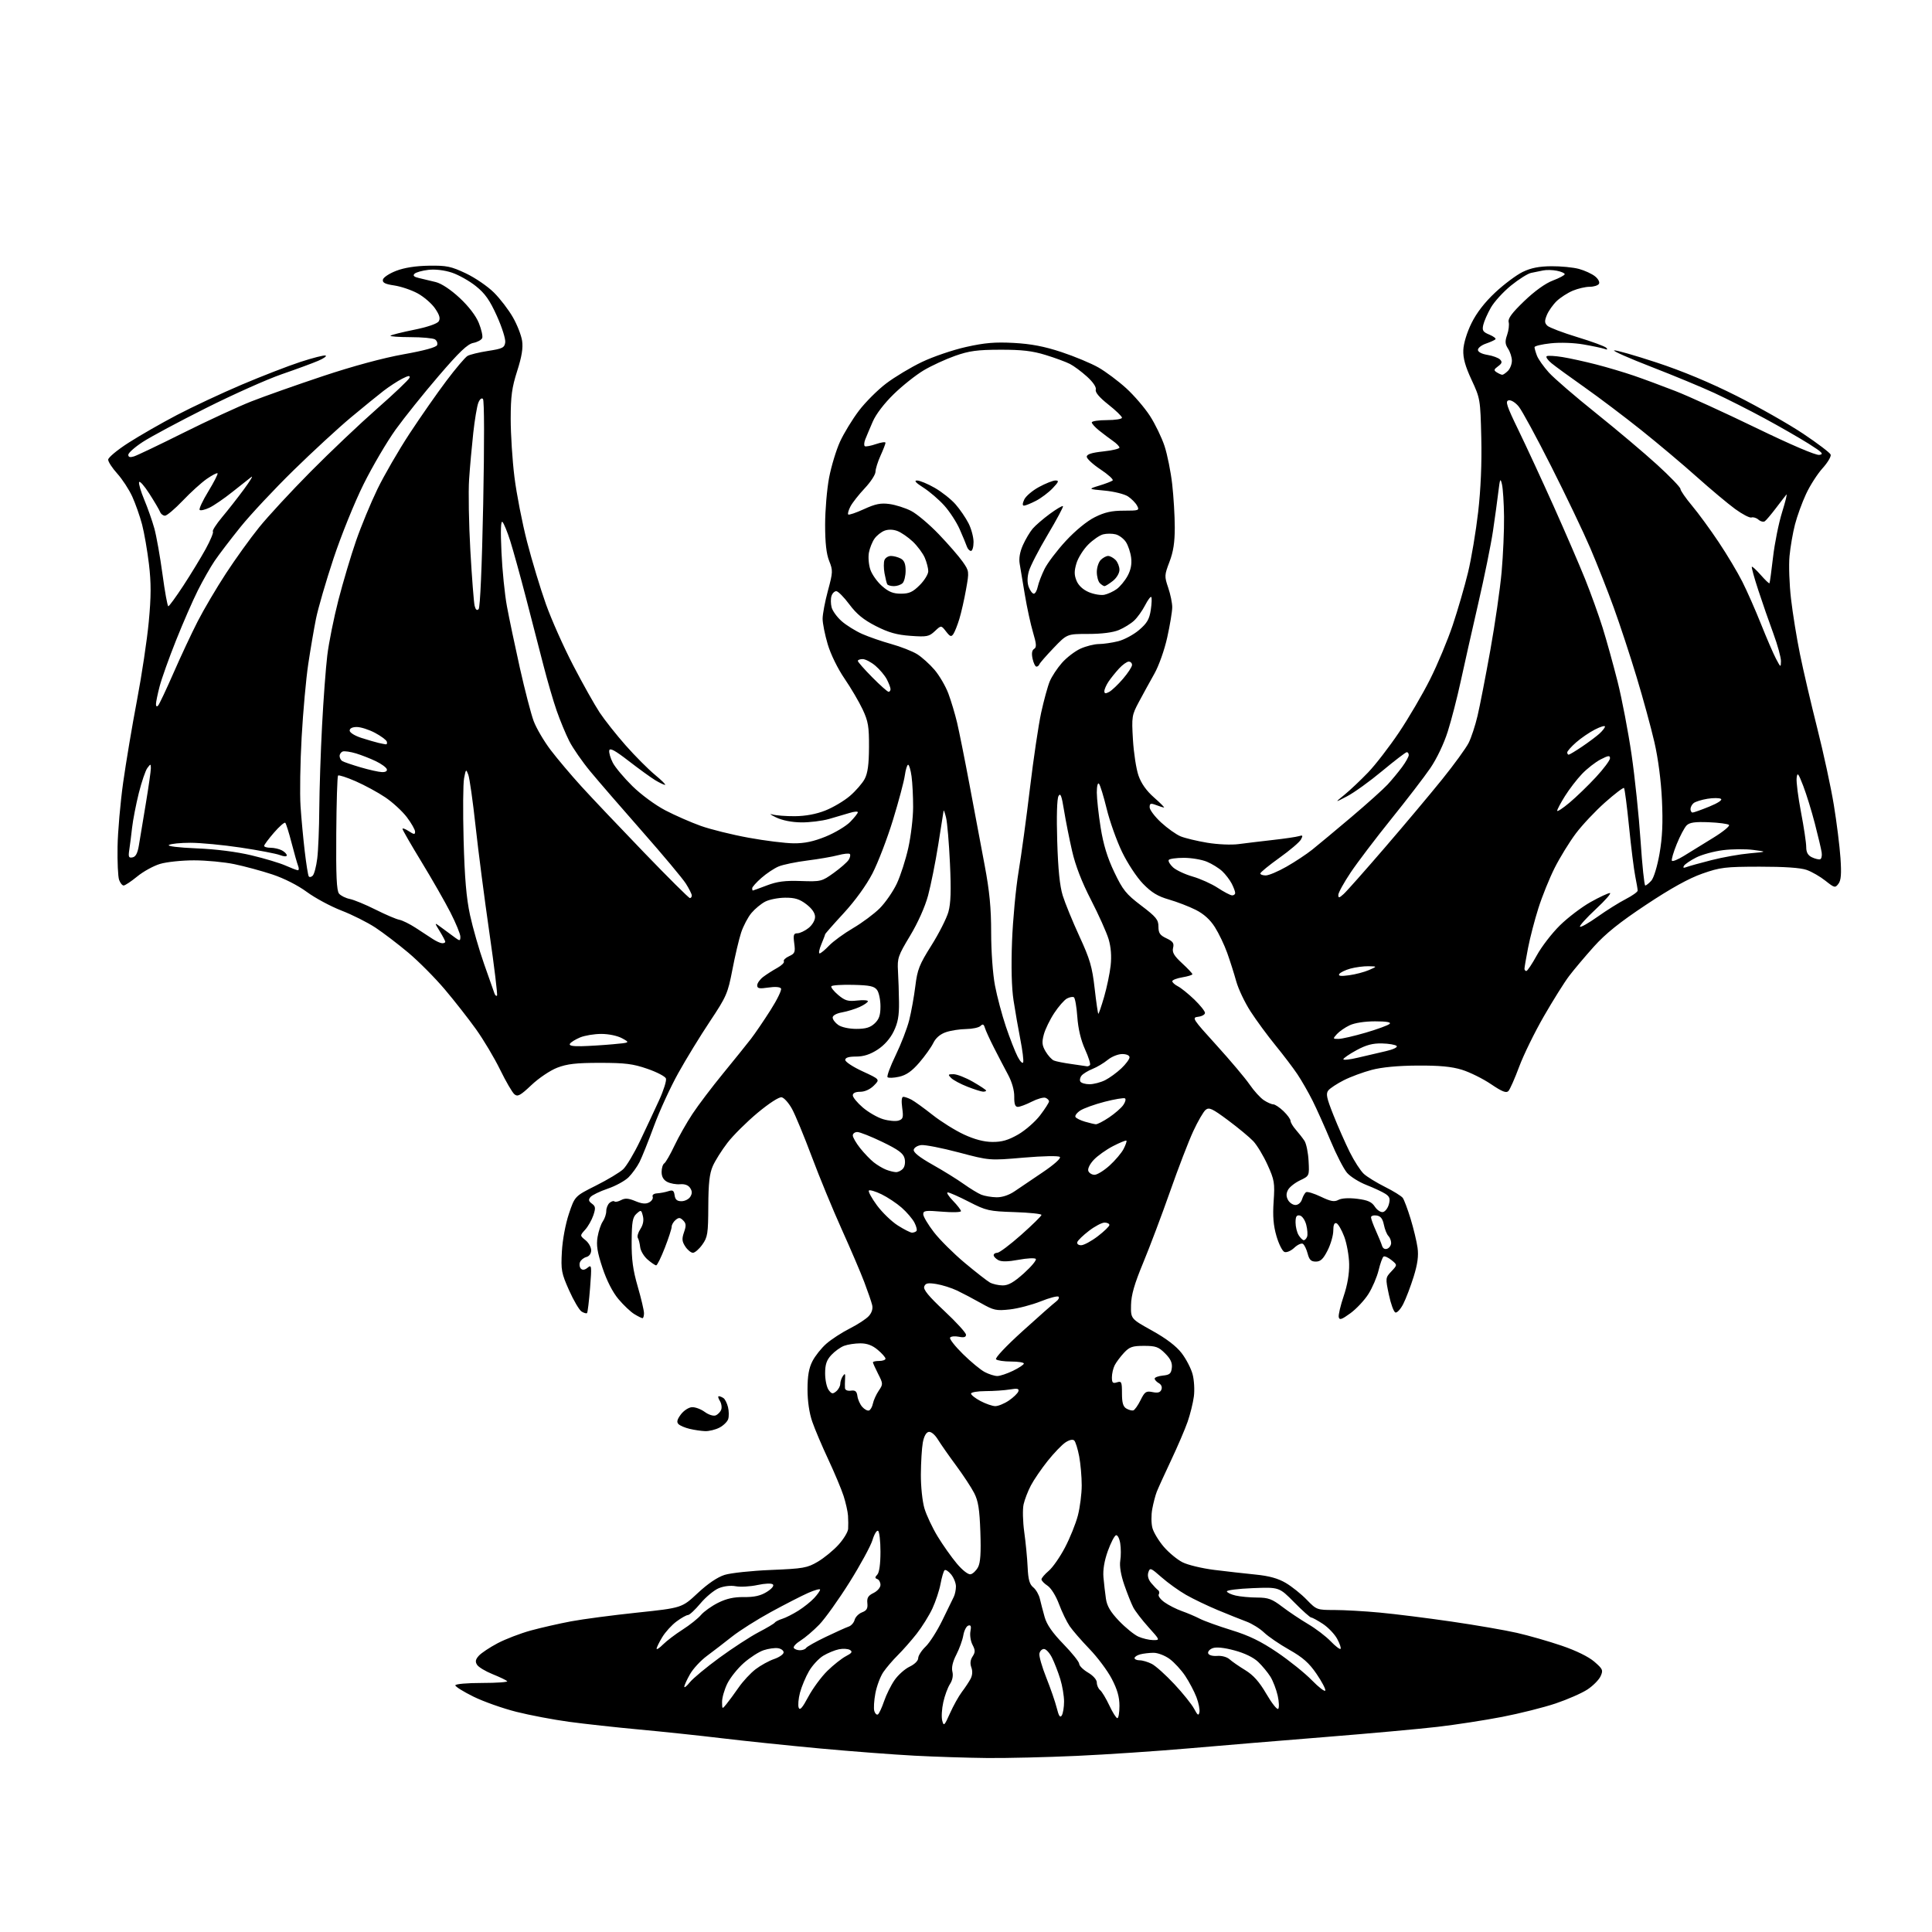 <?xml version="1.0" encoding="UTF-8" standalone="no"?>
<svg 
  version="1.1" 
  xmlns="http://www.w3.org/2000/svg" 
  xmlns:xlink="http://www.w3.org/1999/xlink" 
  xmlns:svg="http://www.w3.org/2000/svg"
  xmlns:rdf="http://www.w3.org/1999/02/22-rdf-syntax-ns#"
  xmlns:cc="http://creativecommons.org/ns#"
  xmlns:dc="http://purl.org/dc/elements/1.1/"
  viewBox="0 0 768 768"
  width="768"
  height="768"
>
<style>svg {background-color: white; }</style>"
<path stroke="none" fill="black" fill-rule="evenodd" d="M392.50,698.84C384.80,698.76 371.75,698.35 363.50,697.91C355.25,697.48 338.38,696.19 326.00,695.05C313.62,693.90 296.07,692.08 287.00,690.99C277.93,689.90 263.07,688.33 254.00,687.50C244.93,686.66 232.43,685.29 226.23,684.45C220.03,683.61 210.58,681.82 205.23,680.47C199.88,679.12 192.24,676.42 188.25,674.46C184.26,672.49 181.00,670.47 181.00,669.95C181.00,669.41 185.63,669.00 191.67,669.00C197.53,669.00 202.01,668.67 201.61,668.28C201.21,667.88 198.59,666.63 195.79,665.50C192.98,664.37 190.21,662.70 189.64,661.78C188.84,660.53 189.02,659.64 190.35,658.17C191.32,657.10 194.67,654.87 197.81,653.21C200.94,651.56 206.88,649.28 211.00,648.15C215.12,647.03 222.32,645.39 227.00,644.51C231.68,643.63 243.50,642.07 253.29,641.04C271.07,639.16 271.07,639.16 277.34,633.30C281.37,629.53 285.20,626.94 288.05,626.04C290.50,625.28 298.80,624.39 306.50,624.08C319.35,623.55 320.88,623.28 325.08,620.81C327.60,619.32 331.32,616.28 333.33,614.05C335.35,611.82 337.07,608.98 337.15,607.75C337.23,606.51 337.21,604.15 337.10,602.50C336.99,600.85 336.19,597.32 335.34,594.66C334.48,592.00 331.74,585.47 329.26,580.16C326.77,574.85 323.89,568.07 322.87,565.09C321.70,561.72 321.00,556.92 321.00,552.30C321.00,546.97 321.54,543.86 322.94,541.12C324.01,539.02 326.50,535.89 328.48,534.15C330.47,532.41 334.65,529.69 337.79,528.10C340.93,526.52 344.34,524.29 345.37,523.14C346.56,521.83 347.05,520.23 346.70,518.79C346.41,517.53 344.99,513.41 343.56,509.64C342.13,505.87 338.09,496.42 334.58,488.64C331.07,480.86 325.72,467.88 322.69,459.78C319.66,451.69 316.12,443.14 314.83,440.79C313.53,438.44 311.69,436.37 310.72,436.19C309.70,435.99 305.73,438.56 301.14,442.38C296.83,445.98 291.45,451.32 289.19,454.26C286.92,457.20 284.29,461.38 283.34,463.55C282.03,466.54 281.60,470.42 281.56,479.50C281.51,490.40 281.29,491.80 279.18,494.75C277.91,496.54 276.23,498.00 275.45,498.00C274.68,498.00 273.31,496.88 272.42,495.52C271.09,493.49 271.00,492.45 271.91,489.82C272.82,487.23 272.75,486.32 271.57,485.14C270.36,483.93 269.82,483.90 268.55,484.96C267.70,485.67 267.00,486.87 267.00,487.64C267.00,488.41 265.78,492.18 264.28,496.02C262.79,499.86 261.24,503.00 260.84,503.00C260.44,503.00 258.91,501.97 257.44,500.70C255.97,499.44 254.64,497.21 254.48,495.76C254.32,494.30 253.90,492.65 253.55,492.09C253.20,491.52 253.66,489.92 254.57,488.54C255.64,486.90 255.99,485.10 255.56,483.40C254.94,480.91 254.81,480.86 253.03,482.47C251.47,483.88 251.15,485.71 251.09,493.49C251.03,500.64 251.60,504.84 253.51,511.43C254.88,516.16 256.00,520.92 256.00,522.02C256.00,523.11 255.73,524.00 255.40,524.00C255.08,524.00 253.61,523.27 252.15,522.38C250.69,521.49 247.86,518.81 245.85,516.42C243.54,513.68 241.21,509.12 239.51,504.03C237.43,497.77 236.99,495.03 237.54,491.74C237.93,489.41 238.87,486.61 239.63,485.53C240.38,484.44 241.00,482.59 241.00,481.40C241.00,480.21 241.60,478.74 242.34,478.13C243.08,477.52 243.94,477.27 244.26,477.59C244.57,477.90 245.76,477.67 246.89,477.06C248.46,476.22 249.81,476.31 252.57,477.46C255.15,478.54 256.72,478.69 258.05,477.97C259.08,477.42 259.71,476.41 259.45,475.73C259.17,475.00 259.89,474.45 261.24,474.37C262.48,474.29 264.48,473.91 265.67,473.52C267.44,472.94 267.90,473.24 268.17,475.15C268.41,476.87 269.14,477.50 270.89,477.50C272.21,477.50 273.78,476.71 274.39,475.75C275.19,474.47 275.19,473.53 274.35,472.25C273.63,471.13 272.19,470.59 270.36,470.75C268.79,470.89 266.49,470.47 265.25,469.83C263.74,469.05 263.00,467.75 263.00,465.89C263.00,464.37 263.47,462.83 264.04,462.47C264.61,462.12 266.44,458.95 268.10,455.43C269.77,451.92 272.99,446.22 275.28,442.77C277.56,439.32 283.04,432.08 287.46,426.69C291.88,421.29 296.85,415.12 298.50,412.98C300.15,410.84 303.66,405.68 306.30,401.53C308.94,397.38 310.82,393.51 310.46,392.94C310.07,392.31 308.10,392.16 305.41,392.57C301.82,393.10 301.00,392.94 301.00,391.69C301.00,390.84 302.08,389.32 303.40,388.32C304.72,387.32 307.23,385.72 308.97,384.76C310.71,383.80 311.89,382.63 311.60,382.16C311.30,381.68 312.23,380.76 313.66,380.11C315.98,379.05 316.20,378.50 315.72,374.96C315.28,371.64 315.48,371.00 316.96,371.00C317.93,371.00 319.92,370.07 321.37,368.93C322.89,367.73 324.00,365.85 324.00,364.48C324.00,362.94 322.77,361.17 320.53,359.45C317.83,357.39 315.96,356.82 312.09,356.85C309.36,356.87 305.80,357.57 304.18,358.41C302.56,359.24 300.10,361.28 298.71,362.93C297.32,364.59 295.48,368.09 294.61,370.72C293.75,373.35 292.18,380.00 291.13,385.50C289.32,394.89 288.78,396.14 282.22,406.00C278.37,411.77 272.69,421.05 269.60,426.62C266.50,432.18 262.16,441.63 259.96,447.62C257.76,453.60 255.18,460.04 254.23,461.92C253.28,463.81 251.32,466.52 249.88,467.97C248.44,469.41 244.69,471.46 241.56,472.52C238.43,473.59 235.35,475.08 234.72,475.84C233.84,476.90 233.97,477.50 235.29,478.47C236.74,479.53 236.83,480.22 235.86,483.11C235.23,484.97 233.77,487.55 232.61,488.83C230.50,491.17 230.50,491.17 232.75,493.00C233.99,494.00 235.00,495.80 235.00,497.00C235.00,498.32 234.23,499.39 233.07,499.69C232.01,499.97 230.87,500.90 230.54,501.77C230.21,502.63 230.38,503.78 230.92,504.32C231.58,504.98 232.49,504.84 233.61,503.91C235.18,502.60 235.25,503.16 234.56,512.00C234.15,517.23 233.61,521.71 233.36,521.96C233.11,522.22 232.14,521.95 231.20,521.37C230.27,520.78 228.02,516.97 226.21,512.90C223.17,506.07 222.95,504.88 223.36,497.50C223.61,492.89 224.80,486.54 226.15,482.50C228.50,475.50 228.50,475.50 236.89,471.29C241.50,468.98 246.38,466.05 247.72,464.79C249.06,463.53 252.09,458.45 254.45,453.50C256.80,448.55 260.21,441.28 262.01,437.35C263.81,433.42 265.03,429.53 264.72,428.70C264.40,427.88 261.07,426.15 257.32,424.86C251.63,422.89 248.51,422.50 238.50,422.50C229.05,422.50 225.44,422.91 221.50,424.43C218.73,425.50 214.17,428.56 211.27,431.31C206.84,435.50 205.79,436.07 204.49,434.99C203.65,434.29 201.09,429.90 198.81,425.23C196.53,420.56 192.21,413.31 189.21,409.12C186.21,404.93 180.61,397.78 176.76,393.24C172.91,388.70 166.43,382.17 162.35,378.74C158.27,375.31 152.36,370.80 149.22,368.73C146.07,366.66 140.00,363.61 135.72,361.96C131.44,360.30 125.26,356.98 121.97,354.56C118.40,351.93 112.90,349.14 108.25,347.60C103.99,346.19 97.21,344.36 93.18,343.52C89.16,342.68 81.92,342.00 77.09,342.00C72.27,342.00 66.20,342.64 63.62,343.42C61.03,344.19 56.94,346.44 54.54,348.42C52.13,350.39 49.71,352.00 49.15,352.00C48.59,352.00 47.78,350.99 47.34,349.75C46.90,348.51 46.63,342.60 46.73,336.62C46.83,330.63 47.83,319.15 48.95,311.12C50.08,303.08 52.55,288.36 54.45,278.40C56.35,268.45 58.46,254.38 59.14,247.15C60.09,237.01 60.10,231.77 59.21,224.25C58.57,218.89 57.34,211.80 56.48,208.50C55.61,205.20 53.85,200.20 52.57,197.38C51.28,194.56 48.60,190.46 46.61,188.26C44.63,186.06 43.00,183.57 43.00,182.73C43.00,181.88 46.63,178.86 51.07,176.02C55.51,173.17 64.17,168.20 70.32,164.98C76.47,161.76 88.03,156.34 96.00,152.95C103.97,149.56 114.51,145.47 119.42,143.87C124.33,142.26 128.83,141.12 129.42,141.33C130.01,141.54 128.70,142.48 126.50,143.42C124.30,144.37 117.78,146.77 112.00,148.76C106.22,150.75 92.72,156.78 82.00,162.16C71.28,167.53 59.91,173.62 56.75,175.68C53.59,177.74 51.00,180.04 51.00,180.78C51.00,181.73 51.68,181.92 53.25,181.43C54.49,181.05 63.38,176.80 73.00,172.00C82.62,167.20 94.74,161.61 99.91,159.57C105.09,157.53 117.91,153.00 128.41,149.50C140.29,145.54 152.36,142.28 160.37,140.85C168.66,139.37 173.42,138.06 173.76,137.18C174.05,136.42 173.66,135.40 172.90,134.91C172.13,134.43 167.71,134.02 163.08,134.02C158.45,134.01 154.92,133.75 155.23,133.44C155.54,133.13 159.76,132.07 164.60,131.09C169.92,130.01 173.79,128.69 174.39,127.74C175.12,126.59 174.73,125.23 172.94,122.61C171.60,120.65 168.47,117.95 166.00,116.61C163.53,115.27 159.34,113.86 156.70,113.47C153.05,112.93 151.97,112.37 152.21,111.16C152.38,110.28 154.76,108.70 157.51,107.65C160.76,106.40 165.29,105.70 170.50,105.62C177.55,105.51 179.29,105.88 185.20,108.67C188.89,110.42 193.91,113.86 196.37,116.32C198.83,118.77 202.21,123.19 203.89,126.14C205.58,129.08 207.22,133.29 207.55,135.50C207.97,138.35 207.41,141.79 205.58,147.50C203.48,154.07 203.02,157.47 203.01,166.53C203.01,172.60 203.67,183.00 204.50,189.64C205.32,196.28 207.59,207.89 209.53,215.42C211.48,222.96 214.85,234.09 217.02,240.17C219.18,246.25 224.06,257.20 227.86,264.51C231.66,271.83 236.39,280.25 238.37,283.24C240.35,286.22 245.02,292.12 248.74,296.33C252.46,300.54 257.69,305.79 260.36,308.00C263.03,310.20 264.83,312.00 264.36,312.00C263.89,311.99 262.11,311.14 260.41,310.11C258.71,309.07 253.99,305.65 249.91,302.50C244.46,298.28 242.42,297.18 242.19,298.32C242.02,299.17 242.65,301.36 243.59,303.18C244.53,305.01 248.04,309.20 251.40,312.50C254.85,315.89 260.56,320.09 264.51,322.14C268.35,324.14 274.69,326.92 278.59,328.31C282.49,329.70 291.04,331.82 297.59,333.01C304.14,334.21 312.20,335.21 315.50,335.23C319.83,335.27 323.37,334.52 328.23,332.55C331.93,331.04 336.31,328.41 337.98,326.71C339.64,325.01 341.00,323.29 341.00,322.88C341.00,322.47 339.54,322.59 337.75,323.15C335.96,323.70 332.25,324.79 329.50,325.57C326.75,326.34 321.80,326.95 318.50,326.91C314.75,326.87 311.00,326.13 308.50,324.93C306.30,323.87 305.62,323.34 307.00,323.75C308.38,324.16 312.43,324.48 316.00,324.45C320.24,324.41 324.44,323.63 328.08,322.19C331.15,320.98 335.55,318.37 337.86,316.39C340.16,314.42 342.80,311.38 343.72,309.65C344.93,307.37 345.41,303.88 345.44,297.00C345.48,288.82 345.13,286.74 342.91,282.00C341.49,278.98 338.25,273.46 335.71,269.75C333.03,265.84 330.22,260.11 329.04,256.14C327.92,252.37 327.00,247.79 327.00,245.96C327.00,244.13 327.95,239.12 329.11,234.82C331.10,227.45 331.13,226.77 329.61,222.98C328.49,220.19 328.00,215.79 328.00,208.59C328.00,202.89 328.71,194.49 329.57,189.93C330.44,185.36 332.40,178.90 333.92,175.57C335.45,172.23 338.82,166.71 341.40,163.30C343.98,159.89 348.89,154.99 352.30,152.41C355.71,149.83 362.10,145.99 366.50,143.89C370.90,141.78 378.77,139.10 384.00,137.93C391.46,136.26 395.54,135.92 403.00,136.32C409.88,136.70 415.10,137.69 421.93,139.95C427.11,141.66 433.75,144.43 436.68,146.10C439.60,147.78 444.55,151.48 447.67,154.32C450.80,157.17 455.04,162.11 457.11,165.31C459.18,168.50 461.79,173.90 462.92,177.31C464.04,180.71 465.41,187.55 465.97,192.50C466.53,197.45 466.99,205.17 466.99,209.66C467.00,215.58 466.42,219.34 464.88,223.35C462.87,228.63 462.84,229.09 464.38,233.62C465.27,236.22 465.99,239.74 465.98,241.43C465.97,243.12 465.08,248.48 464.00,253.35C462.89,258.38 460.67,264.64 458.86,267.85C457.11,270.96 454.35,275.98 452.74,279.00C449.92,284.28 449.82,284.89 450.36,294.00C450.67,299.23 451.65,305.64 452.55,308.25C453.65,311.43 455.68,314.31 458.73,317.00C461.24,319.20 463.02,321.00 462.71,321.00C462.39,321.00 460.98,320.56 459.57,320.02C457.39,319.20 457.00,319.33 457.00,320.90C457.00,321.91 459.05,324.64 461.56,326.95C464.07,329.26 467.56,331.74 469.31,332.46C471.06,333.18 475.82,334.32 479.88,335.00C484.04,335.69 489.49,335.93 492.38,335.54C495.19,335.17 501.32,334.43 506.00,333.90C510.68,333.38 515.33,332.69 516.34,332.38C517.88,331.90 518.01,332.11 517.16,333.70C516.60,334.75 512.74,338.04 508.57,341.01C504.41,343.99 501.00,346.78 501.00,347.21C501.00,347.65 501.97,348.00 503.15,348.00C504.34,348.00 508.05,346.43 511.40,344.52C514.76,342.61 519.35,339.57 521.61,337.77C523.87,335.97 530.84,330.16 537.11,324.86C543.37,319.56 549.89,313.71 551.60,311.86C553.30,310.01 555.89,306.88 557.35,304.91C558.81,302.93 560.00,300.79 560.00,300.16C560.00,299.52 559.65,299.00 559.22,299.00C558.79,299.00 554.41,302.36 549.47,306.46C544.54,310.57 538.25,315.10 535.50,316.53C530.50,319.14 530.50,319.14 534.50,315.89C536.70,314.09 540.90,310.12 543.84,307.06C546.78,304.00 552.32,296.81 556.16,291.09C560.00,285.36 565.56,275.87 568.50,269.99C571.45,264.12 575.50,254.42 577.50,248.44C579.50,242.45 582.23,233.06 583.56,227.57C584.89,222.08 586.70,211.27 587.59,203.55C588.64,194.38 589.07,184.13 588.83,174.01C588.47,158.75 588.40,158.38 584.99,151.04C582.47,145.63 581.56,142.37 581.69,139.16C581.79,136.53 583.11,132.19 584.94,128.47C586.98,124.33 590.18,120.19 594.39,116.25C597.89,112.98 602.80,109.31 605.31,108.09C608.57,106.51 611.78,105.88 616.68,105.83C620.43,105.80 625.37,106.28 627.66,106.90C629.94,107.52 632.82,108.85 634.06,109.85C635.34,110.88 636.01,112.18 635.60,112.84C635.21,113.48 633.54,114.00 631.91,114.00C630.27,114.00 627.26,114.70 625.22,115.55C623.17,116.41 620.30,118.26 618.82,119.67C617.35,121.08 615.60,123.56 614.92,125.18C613.93,127.59 613.96,128.38 615.10,129.48C615.87,130.21 621.23,132.25 627.00,134.01C632.77,135.76 637.95,137.66 638.50,138.24C639.19,138.97 638.95,139.10 637.74,138.67C636.77,138.33 633.04,137.54 629.44,136.92C625.66,136.26 620.18,136.07 616.45,136.47C612.90,136.85 610.00,137.54 610.00,138.01C610.00,138.48 610.43,140.00 610.96,141.38C611.48,142.76 613.62,145.78 615.70,148.09C617.79,150.40 626.24,157.69 634.50,164.29C642.75,170.90 653.66,180.10 658.75,184.75C663.84,189.39 668.00,193.72 668.00,194.35C668.00,194.99 670.07,197.99 672.60,201.01C675.13,204.03 679.90,210.55 683.20,215.50C686.51,220.45 690.73,227.52 692.59,231.21C694.46,234.90 697.81,242.50 700.04,248.10C702.27,253.70 704.95,259.90 706.00,261.89C707.85,265.38 707.91,265.41 707.96,262.82C707.98,261.35 706.62,256.40 704.93,251.82C703.24,247.25 700.54,239.48 698.94,234.58C697.33,229.67 696.18,225.49 696.38,225.29C696.57,225.09 698.17,226.57 699.93,228.57C701.69,230.57 703.24,232.05 703.39,231.86C703.54,231.66 704.18,227.00 704.81,221.50C705.44,216.00 707.06,207.95 708.41,203.62C709.76,199.28 710.53,196.13 710.11,196.62C709.70,197.10 707.82,199.53 705.95,202.00C704.08,204.47 702.10,206.81 701.55,207.20C701.00,207.58 699.86,207.31 699.02,206.58C698.19,205.85 696.94,205.47 696.25,205.71C695.56,205.96 692.63,204.44 689.75,202.34C686.86,200.23 680.00,194.48 674.50,189.57C669.00,184.65 659.05,176.27 652.38,170.95C645.71,165.63 635.59,157.98 629.88,153.96C624.17,149.94 618.26,145.63 616.75,144.39C615.23,143.14 614.38,141.88 614.85,141.59C615.33,141.30 618.14,141.46 621.11,141.94C624.07,142.42 630.10,143.75 634.50,144.88C638.90,146.01 645.65,148.02 649.50,149.34C653.35,150.66 660.77,153.41 666.00,155.45C671.23,157.48 685.71,164.10 698.19,170.15C712.00,176.84 721.79,181.03 723.19,180.83C725.12,180.55 724.44,179.83 719.00,176.40C715.42,174.15 707.55,169.62 701.50,166.35C695.45,163.07 686.45,158.52 681.50,156.23C676.55,153.94 665.30,149.27 656.50,145.86C647.70,142.45 641.01,139.50 641.63,139.29C642.24,139.09 649.81,141.24 658.44,144.08C668.70,147.45 679.73,152.05 690.32,157.38C699.22,161.86 711.16,168.64 716.85,172.45C722.55,176.26 727.43,179.97 727.71,180.69C727.99,181.42 726.54,183.87 724.50,186.13C722.45,188.40 719.49,193.01 717.93,196.38C716.36,199.74 714.38,205.20 713.53,208.50C712.67,211.80 711.70,217.46 711.36,221.07C711.02,224.68 711.29,232.33 711.96,238.07C712.62,243.81 714.22,253.68 715.51,260.00C716.79,266.32 719.89,279.60 722.39,289.50C724.89,299.40 727.86,313.12 728.98,320.00C730.11,326.88 731.29,336.32 731.61,341.00C732.05,347.41 731.85,349.95 730.81,351.31C729.51,353.03 729.24,352.97 725.65,350.12C723.57,348.46 720.21,346.52 718.18,345.81C715.77,344.95 709.34,344.51 699.50,344.52C685.73,344.54 683.86,344.77 676.67,347.29C671.34,349.16 664.22,353.10 654.40,359.62C643.80,366.65 638.27,371.09 633.55,376.34C630.03,380.28 625.60,385.52 623.73,388.00C621.85,390.48 617.34,397.68 613.70,404.00C610.06,410.32 605.65,419.32 603.91,424.00C602.17,428.68 600.24,433.04 599.62,433.70C598.76,434.61 597.13,433.97 592.65,430.94C589.43,428.77 584.25,426.21 581.15,425.25C577.03,423.98 572.25,423.53 563.50,423.58C555.73,423.62 549.30,424.23 545.27,425.30C541.84,426.21 536.86,428.05 534.20,429.40C531.55,430.74 528.79,432.55 528.07,433.41C526.98,434.73 527.30,436.32 530.05,443.24C531.85,447.78 534.79,454.43 536.56,458.00C538.34,461.57 540.86,465.46 542.15,466.64C543.44,467.82 547.23,470.14 550.56,471.81C553.89,473.47 557.06,475.44 557.61,476.17C558.15,476.90 559.56,480.65 560.74,484.50C561.91,488.35 563.16,493.52 563.50,496.00C563.95,499.23 563.51,502.47 561.95,507.50C560.75,511.35 558.90,516.22 557.83,518.32C556.77,520.41 555.35,521.95 554.70,521.74C554.04,521.52 552.87,518.33 552.10,514.65C550.71,508.05 550.72,507.92 553.10,505.39C555.50,502.83 555.50,502.83 553.15,500.92C551.85,499.87 550.43,499.23 550.00,499.50C549.56,499.77 548.67,502.22 548.02,504.93C547.36,507.65 545.54,511.91 543.96,514.40C542.39,516.88 539.16,520.32 536.80,522.04C533.31,524.57 532.44,524.86 532.17,523.56C531.99,522.69 532.88,518.94 534.13,515.23C535.61,510.88 536.38,506.38 536.31,502.50C536.25,499.20 535.37,494.29 534.35,491.58C533.33,488.88 531.94,486.48 531.25,486.25C530.41,485.97 530.00,486.95 530.00,489.20C530.00,491.06 528.99,494.58 527.75,497.04C526.01,500.48 524.95,501.50 523.06,501.50C521.16,501.50 520.45,500.80 519.80,498.30C519.34,496.54 518.49,494.80 517.91,494.44C517.33,494.08 515.78,494.79 514.48,496.02C513.16,497.26 511.43,498.00 510.59,497.67C509.76,497.36 508.33,494.51 507.41,491.35C506.19,487.13 505.89,483.47 506.29,477.60C506.79,470.24 506.60,469.07 503.87,463.05C502.24,459.45 499.69,455.22 498.20,453.64C496.72,452.07 492.20,448.32 488.18,445.33C481.89,440.65 480.63,440.06 479.25,441.19C478.38,441.91 476.16,445.74 474.33,449.69C472.49,453.65 468.34,464.45 465.10,473.69C461.85,482.94 457.06,495.64 454.45,501.93C450.92,510.45 449.68,514.75 449.60,518.80C449.50,524.24 449.50,524.24 458.00,528.96C463.61,532.08 467.60,535.12 469.72,537.89C471.50,540.20 473.45,543.97 474.07,546.27C474.69,548.57 474.92,552.56 474.58,555.13C474.24,557.71 473.12,562.22 472.10,565.16C471.08,568.10 468.12,575.00 465.52,580.50C462.93,586.00 460.37,591.62 459.83,593.00C459.29,594.38 458.48,597.46 458.04,599.85C457.59,602.25 457.62,605.65 458.11,607.42C458.59,609.19 460.62,612.53 462.60,614.85C464.59,617.17 467.93,619.94 470.03,621.01C472.13,622.09 477.82,623.45 482.67,624.06C487.53,624.66 494.94,625.50 499.14,625.92C504.55,626.46 508.06,627.44 511.14,629.26C513.54,630.68 517.28,633.67 519.45,635.92C523.34,639.93 523.52,640.00 530.45,640.00C534.33,640.00 542.45,640.46 548.50,641.03C554.55,641.59 567.38,643.20 577.00,644.60C586.62,646.00 598.33,648.02 603.00,649.09C607.67,650.15 615.68,652.45 620.79,654.19C626.50,656.13 631.49,658.58 633.76,660.54C637.15,663.47 637.35,663.93 636.26,666.32C635.61,667.75 633.27,670.12 631.06,671.58C628.84,673.05 623.14,675.55 618.39,677.15C613.63,678.75 604.06,681.15 597.12,682.49C590.18,683.83 578.65,685.61 571.50,686.44C564.35,687.28 544.33,689.09 527.00,690.48C509.68,691.87 485.15,693.90 472.50,695.01C459.85,696.11 439.82,697.45 428.00,697.99C416.18,698.53 400.20,698.91 392.50,698.84zM377.63,681.06C378.97,678.06 381.10,674.24 382.37,672.56C383.65,670.88 385.21,668.52 385.84,667.32C386.56,665.95 386.67,664.29 386.13,662.83C385.56,661.28 385.72,659.83 386.61,658.48C387.72,656.78 387.72,656.01 386.59,653.83C385.84,652.40 385.47,649.99 385.76,648.48C386.15,646.44 385.93,645.86 384.90,646.20C384.13,646.46 383.25,648.20 382.93,650.08C382.61,651.96 381.36,655.41 380.16,657.75C378.72,660.53 378.18,662.86 378.59,664.51C378.98,666.06 378.62,667.93 377.63,669.44C376.75,670.78 375.55,674.03 374.97,676.66C374.38,679.29 374.19,682.58 374.55,683.97C375.15,686.30 375.40,686.07 377.63,681.06zM422.07,681.92C422.56,681.14 422.98,678.67 422.98,676.43C422.99,674.19 422.31,670.14 421.47,667.43C420.63,664.72 419.16,660.92 418.21,659.00C417.26,657.08 415.82,655.50 415.00,655.50C414.19,655.50 413.37,656.32 413.18,657.33C412.98,658.33 414.21,662.61 415.89,666.83C417.58,671.05 419.46,676.49 420.07,678.92C420.87,682.16 421.41,682.96 422.07,681.92zM444.17,683.00C444.63,683.00 445.00,680.80 445.00,678.10C445.00,674.58 444.14,671.56 441.94,667.35C440.26,664.13 436.28,658.80 433.09,655.50C429.91,652.20 426.36,648.11 425.20,646.41C424.04,644.71 422.13,640.76 420.96,637.63C419.74,634.36 417.80,631.26 416.42,630.35C415.09,629.48 414.00,628.34 414.00,627.82C414.00,627.30 415.29,625.79 416.86,624.46C418.44,623.14 421.35,618.96 423.33,615.19C425.32,611.41 427.63,605.68 428.47,602.45C429.31,599.22 430.00,593.81 430.00,590.43C430.00,587.04 429.54,581.86 428.99,578.92C428.43,575.98 427.55,573.15 427.04,572.64C426.46,572.06 425.13,572.34 423.54,573.38C422.14,574.30 418.94,577.63 416.43,580.78C413.93,583.92 410.94,588.30 409.79,590.50C408.63,592.70 407.33,596.07 406.90,597.98C406.46,599.90 406.58,604.83 407.15,608.98C407.73,613.12 408.34,619.41 408.50,622.96C408.73,627.90 409.25,629.79 410.73,630.99C411.80,631.85 412.98,633.89 413.36,635.53C413.74,637.16 414.59,640.43 415.26,642.80C416.10,645.80 418.36,649.05 422.73,653.55C426.18,657.10 429.00,660.64 429.00,661.40C429.00,662.17 430.57,663.73 432.50,664.87C434.56,666.08 436.00,667.72 436.00,668.84C436.00,669.90 436.59,671.25 437.31,671.85C438.04,672.45 439.69,675.20 440.99,677.97C442.28,680.74 443.71,683.00 444.17,683.00zM348.98,681.51C349.44,681.23 350.54,678.88 351.42,676.29C352.30,673.69 354.18,669.90 355.60,667.86C357.01,665.82 359.71,663.42 361.58,662.53C363.57,661.58 365.00,660.17 365.00,659.14C365.00,658.17 366.32,656.11 367.93,654.56C369.55,653.02 372.54,648.32 374.58,644.13C376.62,639.93 378.68,635.72 379.15,634.76C379.62,633.81 380.00,631.95 380.00,630.62C380.00,629.30 379.14,627.16 378.09,625.86C377.03,624.56 375.85,623.82 375.47,624.20C375.08,624.59 374.36,627.02 373.88,629.61C373.40,632.20 371.94,636.61 370.64,639.41C369.34,642.21 366.52,646.72 364.39,649.44C362.25,652.16 358.88,655.99 356.91,657.94C354.93,659.90 352.34,662.93 351.15,664.67C349.95,666.41 348.53,670.21 347.98,673.10C347.43,676.00 347.24,679.19 347.56,680.20C347.88,681.21 348.52,681.80 348.98,681.51zM476.79,680.64C477.01,679.62 476.47,676.92 475.60,674.64C474.72,672.36 472.73,668.58 471.16,666.22C469.60,663.87 466.81,660.83 464.96,659.47C463.10,658.10 460.25,657.01 458.56,657.01C456.88,657.02 454.49,657.30 453.25,657.63C452.01,657.96 451.00,658.63 451.00,659.12C451.00,659.60 451.92,660.00 453.05,660.00C454.18,660.00 456.35,660.65 457.87,661.43C459.40,662.22 463.42,665.83 466.81,669.46C470.20,673.08 473.74,677.49 474.68,679.27C476.08,681.90 476.47,682.15 476.79,680.64zM321.31,674.50C323.07,671.20 326.48,666.57 328.89,664.20C331.30,661.84 334.63,659.21 336.29,658.35C338.62,657.14 338.98,656.60 337.90,655.90C337.13,655.41 335.15,655.28 333.50,655.61C331.85,655.94 329.03,657.11 327.24,658.19C325.45,659.28 322.90,662.05 321.57,664.34C320.25,666.63 318.65,670.46 318.01,672.85C317.38,675.25 317.15,677.95 317.50,678.85C317.96,680.05 318.99,678.86 321.31,674.50zM508.11,679.29C508.54,678.86 508.45,676.49 507.90,674.03C507.34,671.57 506.05,668.20 505.02,666.53C503.98,664.86 501.80,662.22 500.16,660.65C498.29,658.86 494.77,657.15 490.74,656.07C486.63,654.96 483.51,654.64 482.07,655.17C480.84,655.62 480.03,656.56 480.28,657.25C480.53,657.97 482.04,658.39 483.86,658.25C485.64,658.10 487.75,658.68 488.75,659.58C489.71,660.45 492.52,662.40 495.00,663.91C498.25,665.90 500.59,668.53 503.41,673.37C505.56,677.07 507.67,679.73 508.11,679.29zM288.78,677.39C289.73,676.24 291.91,673.26 293.63,670.79C295.35,668.31 298.38,665.05 300.38,663.53C302.37,662.01 305.68,660.19 307.75,659.48C309.81,658.77 311.50,657.58 311.50,656.84C311.50,656.10 310.48,655.36 309.23,655.18C307.99,655.00 305.44,655.36 303.57,655.98C301.70,656.59 298.14,658.88 295.67,661.06C293.19,663.24 290.23,666.96 289.08,669.33C287.94,671.69 287.01,674.95 287.03,676.57C287.07,679.49 287.07,679.49 288.78,677.39zM526.83,672.02C527.02,671.45 525.44,668.46 523.33,665.37C520.38,661.05 517.89,658.85 512.50,655.80C508.65,653.63 504.15,650.55 502.50,648.97C500.84,647.38 497.69,645.42 495.50,644.61C493.30,643.79 488.15,641.73 484.06,640.03C479.97,638.32 474.31,635.61 471.48,633.99C468.64,632.37 464.26,629.22 461.74,627.00C457.41,623.19 457.11,623.08 456.48,625.05C456.05,626.41 456.47,627.91 457.66,629.32C458.67,630.52 459.90,631.79 460.38,632.14C460.86,632.49 460.97,633.24 460.62,633.81C460.26,634.38 461.30,635.79 462.92,636.94C464.54,638.10 467.65,639.67 469.82,640.44C471.99,641.20 475.20,642.57 476.94,643.47C478.69,644.37 484.35,646.41 489.53,648.01C496.52,650.16 501.19,652.43 507.72,656.85C512.55,660.13 518.75,665.11 521.49,667.93C524.24,670.75 526.64,672.59 526.83,672.02zM274.25,668.70C275.49,667.17 280.77,662.78 286.00,658.96C291.23,655.14 298.20,650.60 301.50,648.87C304.80,647.15 307.73,645.41 308.00,645.01C308.27,644.60 309.62,643.92 311.00,643.49C312.38,643.06 315.25,641.60 317.39,640.25C319.53,638.90 322.35,636.65 323.64,635.25C324.94,633.85 326.00,632.35 326.00,631.91C326.00,631.47 323.86,632.06 321.25,633.21C318.64,634.37 312.00,637.77 306.50,640.77C301.00,643.77 294.02,648.18 291.00,650.57C287.98,652.97 283.48,656.42 281.01,658.26C278.53,660.09 275.50,663.37 274.27,665.55C273.04,667.72 272.03,669.95 272.02,670.50C272.02,671.05 273.02,670.24 274.25,668.70zM263.59,653.68C265.01,652.26 268.50,649.61 271.34,647.80C274.18,645.99 277.47,643.37 278.65,641.98C279.83,640.59 282.89,638.41 285.46,637.13C288.78,635.47 291.76,634.81 295.75,634.86C299.80,634.91 302.33,634.34 304.76,632.84C306.77,631.60 307.78,630.38 307.25,629.85C306.71,629.31 304.21,629.41 301.10,630.07C298.22,630.69 294.34,630.91 292.48,630.56C290.43,630.18 287.77,630.49 285.69,631.35C283.82,632.14 280.55,634.85 278.43,637.39C276.31,639.93 274.08,642.00 273.48,642.00C272.88,642.00 270.84,643.14 268.95,644.54C267.05,645.94 264.49,648.75 263.26,650.79C262.02,652.83 261.01,654.90 261.01,655.39C261.00,655.87 262.17,655.11 263.59,653.68zM318.00,656.00C319.04,656.00 320.14,655.59 320.45,655.08C320.76,654.58 324.27,652.60 328.26,650.69C332.24,648.78 336.33,646.94 337.34,646.60C338.36,646.27 339.43,645.06 339.73,643.92C340.03,642.78 341.35,641.44 342.68,640.93C344.53,640.23 345.01,639.39 344.79,637.30C344.56,635.18 345.10,634.28 347.25,633.23C348.78,632.48 350.00,631.07 350.00,630.03C350.00,629.00 349.44,627.96 348.75,627.71C347.75,627.34 347.75,626.99 348.75,625.92C349.53,625.10 350.00,621.68 350.00,616.86C350.00,612.60 349.57,608.85 349.05,608.53C348.53,608.21 347.53,609.85 346.83,612.19C346.13,614.52 342.02,622.07 337.70,628.97C333.38,635.86 327.96,643.44 325.67,645.81C323.38,648.18 320.03,651.03 318.24,652.15C316.45,653.26 315.24,654.58 315.55,655.09C315.86,655.59 316.96,656.00 318.00,656.00zM532.89,655.45C533.18,655.16 532.58,653.38 531.57,651.51C530.56,649.63 528.00,646.94 525.89,645.54C523.77,644.15 521.68,643.00 521.24,643.00C520.80,643.00 517.75,640.28 514.47,636.95C508.50,630.90 508.50,630.90 498.00,631.31C492.23,631.54 487.59,632.12 487.70,632.61C487.81,633.10 489.38,633.84 491.20,634.26C493.01,634.68 496.85,635.04 499.72,635.05C504.17,635.07 505.65,635.62 509.69,638.70C512.30,640.69 516.92,643.78 519.96,645.58C523.01,647.37 527.04,650.44 528.93,652.40C530.82,654.37 532.60,655.73 532.89,655.45zM458.34,651.96C461.19,652.00 461.19,652.00 456.52,646.81C453.96,643.96 451.24,640.42 450.48,638.95C449.72,637.49 448.12,633.47 446.93,630.04C445.56,626.06 444.97,622.56 445.32,620.40C445.63,618.53 445.62,615.41 445.30,613.46C444.98,611.51 444.23,610.09 443.61,610.29C443.00,610.49 441.54,613.32 440.37,616.58C438.99,620.44 438.38,624.06 438.64,627.00C438.86,629.48 439.30,633.30 439.62,635.50C440.05,638.45 441.43,640.78 444.85,644.36C447.41,647.03 450.85,649.83 452.50,650.57C454.15,651.31 456.78,651.94 458.34,651.96zM385.82,625.80C386.72,625.62 388.05,624.36 388.78,622.99C389.74,621.19 390.00,617.32 389.71,609.00C389.39,599.92 388.87,596.66 387.25,593.50C386.12,591.30 382.89,586.39 380.08,582.59C377.27,578.79 374.02,574.15 372.87,572.29C371.62,570.26 370.12,569.02 369.15,569.21C368.14,569.40 367.27,571.01 366.82,573.51C366.43,575.70 366.09,581.36 366.06,586.07C366.03,590.87 366.65,596.81 367.47,599.59C368.28,602.31 370.64,607.33 372.72,610.75C374.80,614.17 378.23,619.02 380.35,621.54C382.59,624.21 384.87,625.98 385.82,625.80zM280.30,568.90C278.76,568.84 276.00,568.44 274.16,568.00C272.32,567.57 270.32,566.72 269.71,566.11C268.90,565.30 269.16,564.26 270.66,562.25C271.80,560.73 273.77,559.44 275.07,559.38C276.36,559.31 278.65,560.16 280.14,561.26C281.64,562.37 283.57,562.99 284.45,562.66C285.33,562.32 286.33,561.30 286.68,560.39C287.03,559.48 286.79,557.89 286.15,556.87C285.51,555.84 285.32,555.01 285.74,555.02C286.16,555.02 286.99,555.36 287.60,555.77C288.20,556.17 289.00,557.78 289.39,559.34C289.77,560.89 289.81,563.04 289.47,564.10C289.13,565.16 287.56,566.69 285.98,567.51C284.40,568.33 281.84,568.95 280.30,568.90zM345.43,560.69C346.02,560.50 346.73,559.25 347.00,557.92C347.27,556.59 348.32,554.30 349.31,552.83C351.07,550.24 351.06,550.05 349.06,546.12C347.93,543.90 347.00,541.84 347.00,541.54C347.00,541.24 348.12,541.00 349.50,541.00C350.88,541.00 352.00,540.59 352.00,540.09C352.00,539.59 350.62,538.01 348.92,536.59C346.78,534.78 344.68,534.00 341.99,534.00C339.87,534.00 336.96,534.45 335.53,534.99C334.09,535.53 331.82,537.17 330.46,538.64C328.58,540.67 328.00,542.39 328.00,545.95C328.00,548.52 328.63,551.47 329.39,552.52C330.57,554.14 331.03,554.22 332.39,553.09C333.28,552.36 334.01,551.02 334.02,550.13C334.02,549.23 334.49,547.83 335.06,547.00C335.88,545.80 336.06,546.00 335.93,548.00C335.85,549.38 335.83,551.09 335.89,551.81C335.95,552.58 336.94,553.00 338.25,552.81C340.00,552.57 340.58,553.06 340.84,555.00C341.03,556.38 341.90,558.30 342.77,559.27C343.64,560.25 344.84,560.89 345.43,560.69zM450.50,560.66C451.05,560.51 452.35,558.68 453.38,556.60C455.06,553.21 455.57,552.86 458.17,553.38C460.29,553.81 461.24,553.53 461.69,552.36C462.06,551.40 461.64,550.38 460.65,549.83C459.74,549.32 459.00,548.50 459.00,548.01C459.00,547.53 460.46,546.99 462.25,546.81C464.96,546.55 465.55,546.04 465.82,543.74C466.05,541.75 465.31,540.15 463.14,537.99C460.56,535.41 459.42,535.00 454.76,535.00C450.17,535.00 448.99,535.41 446.81,537.75C445.40,539.26 443.74,541.48 443.12,542.68C442.50,543.89 442.00,546.05 442.00,547.50C442.00,549.68 442.35,550.03 444.00,549.50C445.82,548.92 446.00,549.32 446.00,553.88C446.00,557.61 446.45,559.16 447.75,559.92C448.71,560.48 449.95,560.81 450.50,560.66zM395.60,558.96C396.76,558.98 399.20,557.99 401.03,556.75C402.85,555.51 404.55,553.87 404.81,553.10C405.17,551.99 404.46,551.83 401.38,552.34C399.25,552.69 394.91,552.98 391.75,552.99C388.59,553.00 386.00,553.44 386.00,553.98C386.00,554.51 387.69,555.84 389.75,556.93C391.81,558.02 394.45,558.93 395.60,558.96zM396.43,546.99C397.50,547.00 400.31,546.06 402.68,544.91C405.06,543.76 407.00,542.46 407.00,542.03C407.00,541.59 404.71,541.23 401.92,541.23C399.12,541.23 396.43,540.83 395.95,540.35C395.44,539.84 399.94,535.07 406.55,529.09C412.86,523.37 418.81,518.13 419.76,517.43C420.72,516.73 421.18,515.85 420.79,515.46C420.40,515.07 417.21,515.90 413.70,517.31C410.19,518.71 404.66,520.16 401.41,520.52C396.02,521.11 395.02,520.89 390.00,518.05C386.98,516.34 382.68,514.08 380.46,513.02C378.23,511.96 374.53,510.79 372.22,510.42C368.84,509.88 367.91,510.07 367.40,511.40C366.94,512.60 369.15,515.28 375.38,521.12C380.12,525.55 384.00,529.80 384.00,530.57C384.00,531.56 383.18,531.79 381.12,531.37C379.54,531.06 377.98,531.22 377.67,531.73C377.35,532.24 379.66,535.18 382.80,538.27C385.93,541.36 389.85,544.59 391.50,545.44C393.15,546.29 395.37,546.99 396.43,546.99zM398.56,510.97C400.84,510.99 403.01,509.75 407.06,506.11C410.05,503.41 412.16,500.86 411.74,500.43C411.32,500.00 408.23,500.16 404.86,500.79C400.72,501.56 398.13,501.60 396.87,500.93C395.84,500.38 395.00,499.50 395.00,498.96C395.00,498.43 395.65,498.00 396.45,498.00C397.25,498.00 401.52,494.79 405.95,490.86C410.38,486.93 414.00,483.37 414.00,482.95C414.00,482.52 409.16,482.02 403.25,481.83C393.13,481.50 392.07,481.27 385.19,477.74C381.18,475.68 377.38,474.00 376.75,474.00C376.12,474.00 377.05,475.48 378.80,477.30C380.56,479.11 382.00,480.98 382.00,481.44C382.00,481.91 378.62,482.01 374.50,481.66C367.95,481.11 367.00,481.23 367.00,482.67C367.00,483.58 368.91,486.79 371.24,489.81C373.57,492.83 379.08,498.31 383.49,502.00C387.89,505.68 392.40,509.20 393.50,509.82C394.60,510.43 396.88,510.95 398.56,510.97zM551.46,496.38C552.31,496.05 553.00,495.02 553.00,494.09C553.00,493.16 552.50,491.90 551.89,491.29C551.28,490.68 550.48,488.68 550.11,486.84C549.61,484.42 548.82,483.41 547.21,483.18C546.00,483.00 545.00,483.33 545.00,483.90C545.00,484.48 545.87,486.87 546.93,489.22C547.99,491.58 549.10,494.28 549.39,495.23C549.72,496.30 550.52,496.74 551.46,496.38zM429.77,495.00C430.84,495.00 433.80,493.40 436.36,491.45C438.91,489.50 441.00,487.48 441.00,486.95C441.00,486.43 440.13,486.00 439.08,486.00C438.02,486.00 435.24,487.46 432.91,489.25C430.57,491.04 428.47,493.06 428.25,493.75C428.01,494.46 428.67,495.00 429.77,495.00zM518.27,493.00C518.71,493.00 519.30,492.38 519.59,491.62C519.88,490.86 519.73,488.73 519.25,486.87C518.76,484.98 517.63,483.36 516.69,483.18C515.40,482.93 515.00,483.58 515.00,485.94C515.00,487.64 515.56,489.92 516.24,491.01C516.92,492.11 517.84,493.00 518.27,493.00zM362.53,490.00C363.15,490.00 363.95,489.72 364.29,489.37C364.64,489.03 364.29,487.52 363.51,486.02C362.74,484.52 360.45,481.85 358.44,480.08C356.43,478.31 352.81,475.91 350.41,474.74C348.01,473.58 345.76,472.91 345.40,473.26C345.05,473.62 346.47,476.24 348.57,479.10C350.67,481.95 354.41,485.57 356.89,487.14C359.36,488.71 361.90,490.00 362.53,490.00zM549.74,481.81C550.63,481.64 551.69,480.25 552.10,478.72C552.70,476.49 552.42,475.67 550.67,474.54C549.48,473.77 546.11,472.20 543.20,471.06C540.28,469.92 536.81,467.75 535.49,466.24C534.17,464.73 531.22,459.00 528.93,453.50C526.63,448.00 523.40,440.80 521.75,437.50C520.09,434.20 517.38,429.48 515.72,427.00C514.06,424.52 510.13,419.35 506.99,415.50C503.85,411.65 499.40,405.60 497.11,402.05C494.81,398.50 492.25,393.10 491.41,390.05C490.57,387.00 488.95,381.92 487.82,378.76C486.69,375.60 484.49,371.01 482.93,368.55C481.03,365.55 478.52,363.29 475.30,361.67C472.66,360.34 467.87,358.50 464.66,357.57C460.22,356.30 457.75,354.79 454.38,351.32C451.88,348.75 448.22,343.20 446.02,338.63C443.87,334.16 441.12,326.45 439.92,321.50C438.71,316.55 437.34,312.07 436.86,311.55C436.37,311.00 436.00,312.49 436.00,315.05C436.01,317.50 436.69,323.77 437.53,329.00C438.60,335.71 440.18,340.89 442.92,346.64C446.35,353.83 447.61,355.39 453.65,359.98C459.58,364.47 460.50,365.60 460.50,368.34C460.50,370.91 461.09,371.78 463.69,373.00C466.27,374.21 466.77,374.94 466.32,376.79C465.89,378.58 466.68,379.93 469.88,382.89C472.15,384.98 474.00,386.95 474.00,387.26C474.00,387.57 472.20,388.13 470.00,388.50C467.80,388.87 466.00,389.57 466.00,390.05C466.00,390.54 467.01,391.45 468.25,392.08C469.49,392.72 472.41,395.07 474.75,397.32C477.09,399.58 479.00,401.97 479.00,402.64C479.00,403.32 477.78,404.01 476.29,404.18C473.70,404.49 474.02,404.98 483.58,415.50C489.07,421.55 494.99,428.57 496.73,431.10C498.46,433.63 501.02,436.44 502.41,437.35C503.79,438.26 505.48,439.00 506.16,439.00C506.84,439.00 508.65,440.21 510.20,441.69C511.74,443.16 513.00,444.90 513.00,445.53C513.00,446.17 513.95,447.78 515.12,449.10C516.28,450.42 517.82,452.40 518.55,453.50C519.27,454.60 520.01,458.19 520.18,461.47C520.50,467.44 520.50,467.44 516.79,469.21C514.75,470.18 512.60,471.88 512.01,472.99C511.24,474.42 511.24,475.58 512.00,477.00C512.59,478.10 513.92,479.00 514.97,479.00C516.06,479.00 517.16,478.05 517.57,476.75C517.95,475.51 518.68,474.24 519.18,473.92C519.67,473.59 522.31,474.40 525.04,475.70C529.00,477.60 530.41,477.85 532.05,476.97C533.32,476.29 536.18,476.13 539.51,476.54C543.71,477.07 545.27,477.76 546.52,479.67C547.40,481.02 548.85,481.98 549.74,481.81zM396.11,475.94C398.36,475.98 401.06,475.09 403.27,473.59C405.23,472.26 410.28,468.84 414.51,465.99C419.01,462.96 421.83,460.43 421.31,459.91C420.79,459.39 414.79,459.51 406.88,460.18C393.34,461.35 393.34,461.35 381.12,458.11C374.39,456.33 367.68,455.02 366.20,455.19C364.73,455.36 363.38,456.20 363.22,457.05C363.03,458.08 365.55,460.08 370.71,462.98C375.00,465.39 380.57,468.85 383.10,470.66C385.64,472.47 388.79,474.39 390.10,474.92C391.42,475.44 394.12,475.90 396.11,475.94zM435.10,467.00C436.14,467.00 438.82,465.35 441.06,463.33C443.30,461.30 445.81,458.34 446.64,456.73C447.47,455.13 447.98,453.64 447.77,453.43C447.56,453.22 445.16,454.20 442.44,455.60C439.72,457.01 436.27,459.46 434.78,461.06C433.20,462.75 432.30,464.61 432.63,465.49C432.95,466.32 434.06,467.00 435.10,467.00zM356.13,465.94C357.02,465.97 358.31,465.33 358.99,464.51C359.71,463.65 359.95,461.96 359.58,460.46C359.08,458.47 357.12,457.02 350.77,453.95C346.28,451.78 341.79,450.00 340.80,450.00C339.81,450.00 339.00,450.61 339.00,451.36C339.00,452.11 340.32,454.39 341.93,456.42C343.55,458.45 345.98,460.98 347.34,462.05C348.69,463.12 350.86,464.42 352.15,464.93C353.44,465.45 355.23,465.90 356.13,465.94zM394.50,453.94C398.26,453.97 400.78,453.24 404.70,451.00C407.55,449.36 411.49,445.93 413.45,443.37C415.40,440.81 417.00,438.31 417.00,437.82C417.00,437.34 416.37,436.69 415.60,436.40C414.83,436.10 412.37,436.79 410.14,437.93C407.91,439.07 405.41,440.00 404.60,440.00C403.53,440.00 403.14,438.88 403.18,435.95C403.22,433.45 402.28,430.12 400.71,427.20C399.32,424.62 396.81,419.80 395.13,416.50C393.45,413.20 391.82,409.64 391.51,408.58C391.07,407.12 390.66,406.94 389.77,407.83C389.13,408.47 386.55,409.03 384.05,409.06C381.55,409.09 377.93,409.65 376.01,410.31C373.75,411.08 371.98,412.60 371.01,414.59C370.18,416.29 367.67,419.81 365.43,422.41C362.47,425.84 360.27,427.37 357.43,428.02C355.27,428.50 353.20,428.59 352.82,428.20C352.45,427.82 353.90,423.90 356.03,419.50C358.17,415.10 360.60,408.80 361.43,405.50C362.26,402.20 363.35,396.12 363.86,392.00C364.66,385.42 365.45,383.44 370.23,375.85C373.23,371.09 376.27,365.09 377.00,362.52C377.96,359.06 378.13,354.01 377.62,343.17C377.25,335.10 376.55,326.93 376.07,325.00C375.60,323.07 375.16,321.84 375.10,322.27C375.05,322.69 374.09,328.76 372.97,335.77C371.86,342.77 370.03,351.88 368.92,356.00C367.69,360.54 364.86,366.86 361.76,372.00C357.00,379.90 356.66,380.89 356.96,386.00C357.14,389.02 357.33,394.65 357.37,398.50C357.43,403.80 356.92,406.60 355.25,410.01C353.86,412.87 351.51,415.52 348.83,417.26C345.88,419.17 343.29,420.00 340.30,420.00C337.35,420.00 336.00,420.43 336.00,421.35C336.00,422.10 339.11,424.14 342.92,425.89C349.83,429.08 349.83,429.08 347.37,431.54C345.87,433.04 343.76,434.00 341.95,434.00C340.07,434.00 339.00,434.51 339.00,435.42C339.00,436.20 340.80,438.38 342.99,440.26C345.19,442.14 348.81,444.23 351.04,444.89C353.27,445.56 356.02,445.81 357.17,445.45C358.99,444.87 359.17,444.25 358.64,440.39C358.26,437.62 358.42,436.00 359.08,436.00C359.66,436.00 361.11,436.51 362.32,437.14C363.52,437.77 367.28,440.49 370.68,443.17C374.08,445.86 379.70,449.37 383.18,450.98C387.43,452.95 391.14,453.92 394.50,453.94zM435.60,446.91C436.20,446.96 438.57,445.74 440.86,444.20C443.15,442.67 445.70,440.45 446.52,439.27C447.35,438.09 447.65,436.90 447.19,436.62C446.74,436.34 443.11,436.94 439.14,437.96C435.17,438.98 430.80,440.56 429.43,441.45C428.06,442.35 427.20,443.51 427.52,444.03C427.84,444.55 429.54,445.38 431.30,445.89C433.06,446.40 434.99,446.86 435.60,446.91zM390.75,433.95C390.06,433.93 387.28,433.04 384.56,431.98C381.84,430.92 378.93,429.36 378.10,428.52C376.73,427.16 376.83,427.00 379.04,427.01C380.39,427.01 383.86,428.37 386.75,430.03C389.64,431.69 392.00,433.26 392.00,433.52C392.00,433.78 391.44,433.98 390.75,433.95zM433.11,431.00C434.75,431.00 437.54,430.27 439.30,429.39C441.06,428.50 443.96,426.39 445.75,424.69C447.54,423.00 449.00,421.02 449.00,420.30C449.00,419.53 447.81,419.00 446.08,419.00C444.47,419.00 441.88,420.04 440.33,421.32C438.77,422.59 436.05,424.22 434.28,424.92C432.51,425.63 430.56,426.82 429.95,427.56C429.33,428.31 429.12,429.38 429.47,429.96C429.83,430.53 431.46,431.00 433.11,431.00zM432.08,423.87C432.40,423.94 432.94,423.73 433.27,423.39C433.61,423.06 432.73,420.25 431.32,417.14C429.66,413.46 428.59,408.98 428.25,404.23C427.97,400.23 427.35,396.72 426.89,396.43C426.42,396.14 425.18,396.37 424.13,396.93C423.08,397.49 420.81,400.07 419.10,402.67C417.38,405.26 415.51,409.11 414.94,411.21C414.10,414.35 414.23,415.57 415.65,417.99C416.61,419.61 418.09,421.23 418.95,421.58C419.80,421.94 422.98,422.57 426.00,422.98C429.02,423.40 431.76,423.80 432.08,423.87zM406.73,422.28C406.96,421.61 406.46,417.56 405.62,413.28C404.78,409.00 403.56,401.98 402.90,397.69C402.13,392.63 401.92,384.35 402.30,374.19C402.63,365.56 403.80,353.10 404.90,346.50C406.00,339.90 408.03,324.98 409.42,313.34C410.81,301.70 412.82,288.16 413.89,283.24C414.97,278.33 416.50,272.74 417.30,270.83C418.10,268.92 420.26,265.63 422.12,263.52C423.97,261.41 427.29,258.87 429.49,257.86C431.70,256.86 434.99,256.03 436.81,256.02C438.63,256.01 442.09,255.50 444.50,254.90C446.91,254.29 450.66,252.27 452.82,250.42C455.99,247.71 456.90,246.13 457.46,242.43C457.84,239.89 457.92,237.59 457.64,237.31C457.37,237.03 456.25,238.54 455.17,240.65C454.08,242.77 452.13,245.49 450.83,246.70C449.54,247.91 446.81,249.60 444.77,250.45C442.42,251.43 437.98,252.00 432.61,252.00C424.16,252.00 424.16,252.00 418.83,257.57C415.90,260.63 413.35,263.56 413.17,264.07C412.98,264.58 412.46,265.00 412.00,265.00C411.54,265.00 410.85,263.59 410.47,261.88C410.01,259.77 410.21,258.49 411.08,257.95C412.11,257.31 412.02,256.01 410.63,251.33C409.68,248.12 408.23,241.45 407.41,236.50C406.60,231.55 405.67,226.00 405.35,224.18C404.96,222.00 405.41,219.41 406.63,216.68C407.66,214.38 409.40,211.45 410.50,210.16C411.60,208.87 414.66,206.23 417.30,204.29C419.94,202.35 422.29,200.96 422.54,201.20C422.78,201.45 420.05,206.56 416.47,212.57C412.89,218.58 409.51,225.14 408.97,227.15C408.31,229.56 408.31,231.69 408.96,233.40C409.51,234.83 410.40,236.00 410.96,236.00C411.51,236.00 412.21,234.76 412.52,233.25C412.83,231.74 414.04,228.56 415.22,226.18C416.39,223.81 420.20,218.78 423.69,215.01C427.52,210.88 432.10,207.13 435.22,205.58C439.14,203.62 441.92,203.00 446.73,203.00C452.76,203.00 453.02,202.90 452.00,201.00C451.41,199.90 449.78,198.25 448.37,197.32C446.96,196.40 442.81,195.37 439.15,195.03C432.50,194.41 432.50,194.41 437.00,193.03C439.48,192.28 441.85,191.36 442.29,191.00C442.72,190.63 440.58,188.68 437.54,186.65C434.49,184.63 432.00,182.34 432.00,181.57C432.00,180.57 433.90,179.96 438.50,179.46C442.07,179.08 445.00,178.39 445.00,177.93C445.00,177.47 443.85,176.28 442.44,175.30C441.03,174.31 438.55,172.45 436.94,171.16C435.32,169.87 434.00,168.41 434.00,167.91C434.00,167.41 436.70,167.00 440.00,167.00C443.30,167.00 446.00,166.57 446.00,166.05C446.00,165.52 443.56,163.16 440.57,160.80C437.00,157.98 435.29,155.95 435.59,154.89C435.87,153.90 434.50,151.88 432.08,149.69C429.90,147.72 426.86,145.46 425.31,144.67C423.76,143.87 419.42,142.27 415.64,141.11C410.38,139.49 406.20,139.00 397.64,139.02C388.45,139.04 385.30,139.47 379.65,141.46C375.88,142.79 370.29,145.37 367.22,147.19C364.15,149.01 358.80,153.25 355.34,156.61C351.52,160.32 348.22,164.63 346.93,167.61C345.76,170.30 344.42,173.50 343.94,174.71C343.47,175.93 343.40,177.13 343.79,177.37C344.18,177.61 346.19,177.23 348.25,176.52C350.31,175.82 352.00,175.58 352.00,176.01C352.00,176.43 351.11,178.74 350.02,181.14C348.93,183.54 348.03,186.42 348.02,187.54C348.01,188.66 346.09,191.61 343.75,194.09C341.41,196.58 338.86,199.82 338.08,201.30C337.30,202.79 336.90,204.23 337.18,204.51C337.46,204.80 340.29,203.84 343.45,202.39C348.02,200.30 350.12,199.88 353.61,200.36C356.03,200.69 359.88,201.92 362.16,203.08C364.45,204.25 369.40,208.42 373.17,212.35C376.94,216.28 381.21,221.20 382.67,223.28C385.28,227.02 385.30,227.13 384.02,234.28C383.32,238.25 382.12,243.53 381.37,246.00C380.62,248.47 379.55,251.18 379.00,252.00C378.14,253.27 377.69,253.12 376.06,251.01C374.13,248.53 374.13,248.53 371.61,250.90C369.30,253.06 368.45,253.23 361.95,252.76C356.49,252.37 353.26,251.46 348.18,248.88C343.27,246.37 340.54,244.14 337.63,240.25C335.48,237.36 333.14,235.00 332.43,235.00C331.72,235.00 330.86,235.86 330.53,236.91C330.19,237.97 330.21,239.99 330.57,241.40C330.92,242.82 332.72,245.30 334.57,246.93C336.41,248.55 340.08,250.83 342.71,252.00C345.35,253.17 350.56,254.97 354.30,256.01C358.04,257.05 362.65,258.86 364.54,260.02C366.42,261.19 369.54,263.99 371.47,266.24C373.40,268.50 375.89,272.75 376.99,275.69C378.09,278.64 379.65,283.85 380.46,287.27C381.27,290.70 383.50,301.82 385.41,312.00C387.31,322.18 390.03,336.62 391.44,344.09C393.36,354.30 394.00,360.93 394.00,370.73C394.00,378.17 394.65,387.19 395.51,391.72C396.34,396.09 398.30,403.47 399.87,408.12C401.44,412.77 403.54,418.14 404.53,420.04C405.51,421.94 406.51,422.95 406.73,422.28zM539.75,420.45C542.91,419.70 547.88,418.54 550.78,417.88C553.86,417.17 555.70,416.30 555.18,415.78C554.69,415.29 552.06,414.84 549.34,414.78C545.64,414.70 543.06,415.39 539.19,417.49C536.34,419.05 534.00,420.66 534.00,421.07C534.00,421.48 536.59,421.21 539.75,420.45zM231.19,415.88C234.11,415.81 239.65,415.47 243.50,415.12C250.50,414.49 250.50,414.49 247.30,412.74C245.45,411.73 241.96,411.00 239.02,411.00C236.22,411.00 232.43,411.63 230.59,412.40C228.75,413.17 226.94,414.29 226.56,414.90C226.10,415.65 227.55,415.96 231.19,415.88zM532.10,412.98C533.42,412.97 538.30,411.84 542.95,410.48C547.60,409.11 551.85,407.55 552.40,407.00C553.07,406.33 551.13,406.00 546.60,406.00C542.49,406.00 538.49,406.62 536.49,407.57C534.67,408.43 532.40,410.01 531.44,411.07C529.76,412.93 529.78,413.00 532.10,412.98zM340.41,409.00C344.13,409.00 345.95,408.46 347.69,406.83C349.46,405.16 350.00,403.57 350.00,400.02C350.00,397.47 349.39,394.55 348.65,393.54C347.55,392.03 345.77,391.65 339.12,391.49C334.62,391.38 330.72,391.64 330.47,392.06C330.21,392.47 331.44,394.03 333.20,395.52C335.90,397.78 337.09,398.14 340.70,397.73C343.07,397.46 345.00,397.59 345.00,398.01C345.00,398.43 343.54,399.45 341.75,400.27C339.96,401.09 336.81,402.06 334.75,402.43C332.52,402.82 331.00,403.66 331.00,404.49C331.00,405.26 332.00,406.59 333.22,407.44C334.51,408.34 337.53,409.00 340.41,409.00zM436.61,403.00C436.79,403.00 437.83,399.96 438.91,396.25C439.99,392.54 441.15,386.95 441.50,383.83C441.91,380.09 441.63,376.51 440.69,373.33C439.89,370.67 436.75,363.67 433.71,357.76C430.03,350.62 427.50,344.09 426.17,338.26C425.06,333.44 423.62,326.16 422.96,322.09C422.02,316.26 421.55,315.05 420.77,316.45C420.16,317.53 419.96,324.55 420.26,334.37C420.60,345.55 421.27,352.19 422.45,356.00C423.39,359.02 426.37,366.30 429.07,372.17C433.27,381.28 434.16,384.30 435.14,392.92C435.77,398.46 436.43,403.00 436.61,403.00zM197.57,395.77C197.85,395.48 196.49,384.28 194.55,370.87C192.61,357.47 190.13,338.37 189.05,328.44C187.97,318.51 186.66,309.29 186.15,307.94C185.27,305.62 185.19,305.68 184.48,309.36C184.07,311.48 183.99,322.50 184.29,333.86C184.70,349.00 185.38,356.96 186.84,363.74C187.94,368.82 190.46,377.60 192.45,383.24C194.43,388.88 196.28,394.13 196.55,394.89C196.82,395.66 197.28,396.05 197.57,395.77zM536.28,387.68C538.81,387.34 542.37,386.40 544.19,385.61C547.50,384.16 547.50,384.16 544.00,384.09C542.08,384.05 538.83,384.48 536.79,385.04C534.74,385.61 532.76,386.58 532.38,387.19C531.89,387.99 533.01,388.13 536.28,387.68zM606.75,385.99C607.16,385.98 609.04,383.17 610.92,379.74C612.80,376.31 616.93,370.95 620.11,367.83C623.29,364.71 628.77,360.55 632.29,358.58C635.81,356.61 639.26,355.00 639.96,355.00C640.66,355.00 638.14,357.88 634.36,361.40C630.59,364.91 627.76,368.06 628.07,368.38C628.39,368.71 631.54,366.92 635.07,364.41C638.61,361.90 643.64,358.75 646.25,357.41C648.86,356.06 651.00,354.55 651.00,354.03C651.00,353.52 650.56,350.94 650.03,348.30C649.50,345.66 648.39,336.81 647.57,328.62C646.75,320.44 645.85,313.52 645.57,313.24C645.30,312.96 641.91,315.53 638.06,318.95C634.20,322.37 628.96,327.94 626.41,331.33C623.86,334.73 620.08,340.88 618.00,345.00C615.93,349.12 613.02,356.32 611.54,361.00C610.05,365.68 608.20,372.80 607.42,376.84C606.64,380.87 606.00,384.59 606.00,385.09C606.00,385.59 606.34,385.99 606.75,385.99zM325.80,379.00C326.25,379.00 327.95,377.61 329.56,375.91C331.18,374.21 335.46,371.09 339.07,368.97C342.69,366.85 347.47,363.29 349.71,361.06C351.94,358.82 354.99,354.42 356.48,351.28C357.97,348.13 360.03,341.72 361.07,337.03C362.11,332.34 362.97,325.08 362.98,320.89C362.99,316.70 362.71,311.19 362.36,308.64C362.01,306.09 361.40,304.00 361.00,304.00C360.60,304.00 360.01,305.91 359.68,308.25C359.36,310.59 357.23,318.57 354.95,326.00C352.67,333.43 349.00,342.97 346.81,347.21C344.38,351.91 339.92,358.07 335.41,362.97C331.33,367.39 328.00,371.18 328.00,371.39C328.00,371.59 327.32,373.39 326.49,375.38C325.65,377.37 325.35,379.00 325.80,379.00zM175.75,374.95C176.44,374.98 177.00,374.72 177.00,374.37C177.00,374.02 176.00,372.12 174.78,370.14C172.56,366.55 172.56,366.55 175.88,369.02C177.71,370.39 180.06,372.12 181.10,372.87C182.78,374.09 183.00,374.03 183.00,372.34C183.00,371.30 181.22,366.96 179.05,362.71C176.87,358.46 171.70,349.41 167.55,342.61C163.40,335.80 160.00,329.90 160.00,329.50C160.00,329.10 161.12,329.51 162.50,330.41C164.59,331.78 165.00,331.81 165.00,330.60C165.00,329.81 163.52,327.21 161.72,324.83C159.91,322.45 156.05,318.90 153.13,316.94C150.22,314.98 144.93,312.11 141.38,310.56C137.83,309.01 134.68,307.99 134.38,308.29C134.08,308.59 133.76,318.92 133.67,331.26C133.54,348.15 133.81,354.07 134.77,355.22C135.47,356.07 137.41,357.03 139.07,357.36C140.74,357.70 145.34,359.60 149.30,361.59C153.26,363.58 157.50,365.39 158.72,365.62C159.94,365.84 162.87,367.29 165.22,368.82C167.57,370.36 170.62,372.35 172.00,373.25C173.38,374.16 175.06,374.92 175.75,374.95zM274.24,357.00C274.66,357.00 275.00,356.54 275.00,355.98C275.00,355.42 273.93,353.28 272.63,351.23C271.32,349.18 263.56,339.90 255.38,330.61C247.20,321.32 237.88,310.55 234.68,306.68C231.47,302.81 227.69,297.36 226.28,294.57C224.87,291.78 222.62,286.35 221.28,282.50C219.94,278.65 217.58,270.55 216.03,264.50C214.49,258.45 211.35,246.30 209.05,237.50C206.76,228.70 203.95,218.57 202.82,215.00C201.68,211.43 200.30,208.05 199.75,207.50C199.08,206.83 198.94,210.80 199.34,219.50C199.66,226.65 200.64,236.32 201.51,241.00C202.37,245.68 204.69,256.70 206.65,265.50C208.62,274.30 211.09,283.81 212.14,286.64C213.20,289.47 216.24,294.65 218.89,298.14C221.55,301.64 227.05,308.15 231.11,312.61C235.17,317.07 246.37,328.88 255.99,338.86C265.61,348.84 273.82,357.00 274.24,357.00zM534.11,355.40C535.28,354.36 542.62,346.07 550.44,337.00C558.26,327.93 568.54,315.68 573.29,309.79C578.03,303.91 582.77,297.38 583.82,295.29C584.86,293.21 586.46,288.35 587.36,284.50C588.27,280.65 590.54,268.95 592.42,258.50C594.30,248.05 596.32,234.02 596.92,227.33C597.51,220.63 597.95,210.73 597.88,205.33C597.82,199.92 597.44,194.15 597.05,192.50C596.43,189.88 596.25,190.26 595.62,195.50C595.23,198.80 594.26,205.82 593.48,211.09C592.70,216.37 590.05,229.42 587.58,240.09C585.12,250.77 581.99,264.68 580.62,271.00C579.25,277.32 576.96,286.21 575.52,290.75C573.99,295.61 571.12,301.62 568.56,305.36C566.17,308.86 559.17,317.97 553.01,325.61C546.86,333.25 539.61,342.80 536.91,346.83C534.21,350.87 532.00,354.87 532.00,355.74C532.00,357.06 532.33,357.01 534.11,355.40zM489.75,355.92C490.44,355.97 491.00,355.53 491.00,354.95C491.00,354.37 490.37,352.69 489.60,351.20C488.82,349.72 487.13,347.51 485.83,346.30C484.53,345.09 481.81,343.40 479.77,342.55C477.73,341.70 473.60,341.00 470.59,341.00C467.58,341.00 464.88,341.38 464.59,341.85C464.30,342.32 465.06,343.64 466.28,344.77C467.50,345.90 471.01,347.55 474.09,348.44C477.16,349.32 481.66,351.35 484.09,352.95C486.51,354.54 489.06,355.88 489.75,355.92zM299.25,354.00C299.39,354.00 301.90,353.09 304.84,351.97C308.96,350.40 312.05,350.00 318.37,350.22C326.32,350.49 326.69,350.40 331.42,347.00C334.10,345.07 336.77,342.73 337.36,341.80C337.95,340.86 338.15,339.82 337.82,339.48C337.48,339.14 335.39,339.36 333.17,339.95C330.96,340.55 325.44,341.50 320.92,342.07C316.40,342.64 311.27,343.70 309.52,344.43C307.78,345.15 304.70,347.20 302.68,348.98C300.65,350.75 299.00,352.61 299.00,353.10C299.00,353.60 299.11,354.00 299.25,354.00zM654.01,352.00C654.38,352.00 655.47,351.14 656.42,350.09C657.40,349.00 658.80,344.42 659.69,339.34C660.81,332.92 661.08,327.09 660.65,318.00C660.29,310.29 659.14,301.47 657.64,294.98C656.30,289.19 653.12,277.54 650.56,269.09C648.01,260.64 643.93,248.25 641.50,241.56C639.08,234.86 634.87,224.20 632.16,217.87C629.45,211.54 622.47,196.94 616.65,185.43C610.84,173.92 605.03,163.21 603.74,161.64C602.42,160.01 600.68,158.93 599.72,159.14C598.29,159.44 598.89,161.29 603.61,171.00C606.68,177.32 612.98,190.94 617.61,201.25C622.23,211.56 627.86,224.61 630.13,230.25C632.39,235.89 635.51,244.55 637.06,249.50C638.61,254.45 641.29,264.12 643.03,271.00C644.76,277.88 647.25,290.90 648.57,299.95C649.89,308.99 651.50,324.41 652.15,334.20C652.80,343.99 653.64,352.00 654.01,352.00zM124.31,348.09C124.91,347.49 125.72,344.42 126.11,341.25C126.51,338.09 126.87,329.20 126.92,321.50C126.98,313.80 127.47,298.96 128.02,288.53C128.56,278.09 129.50,265.49 130.10,260.53C130.70,255.56 132.69,245.65 134.53,238.50C136.38,231.35 139.52,220.78 141.53,215.00C143.53,209.22 147.34,200.00 150.00,194.50C152.66,189.00 158.43,179.03 162.82,172.34C167.22,165.65 173.81,156.20 177.48,151.34C181.14,146.48 184.90,142.05 185.82,141.50C186.75,140.95 190.43,140.05 194.00,139.50C199.76,138.61 200.54,138.23 200.84,136.10C201.03,134.77 199.53,130.05 197.52,125.60C194.68,119.31 192.82,116.66 189.18,113.75C186.61,111.68 182.31,109.27 179.64,108.38C176.65,107.39 173.05,106.96 170.30,107.27C167.84,107.55 165.35,108.25 164.77,108.83C164.02,109.58 164.57,110.08 166.61,110.54C168.20,110.91 171.18,111.62 173.23,112.13C175.52,112.71 179.18,115.14 182.73,118.44C186.34,121.81 189.19,125.54 190.35,128.42C191.37,130.95 191.97,133.63 191.69,134.37C191.40,135.11 189.81,135.99 188.14,136.32C185.83,136.78 182.56,139.90 174.37,149.45C168.46,156.33 160.78,165.91 157.30,170.73C153.83,175.56 148.07,185.35 144.52,192.50C140.93,199.71 135.62,212.85 132.58,222.00C129.57,231.07 126.43,241.88 125.60,246.00C124.78,250.12 123.39,258.23 122.53,264.00C121.66,269.77 120.48,282.82 119.91,293.00C119.34,303.18 119.14,315.55 119.47,320.50C119.80,325.45 120.56,333.55 121.15,338.50C121.73,343.45 122.44,347.88 122.72,348.34C123.00,348.80 123.71,348.69 124.31,348.09zM118.36,345.93C118.83,345.97 118.90,345.21 118.52,344.25C118.14,343.29 116.97,339.16 115.91,335.08C114.86,331.00 113.73,327.40 113.40,327.08C113.07,326.76 111.04,328.52 108.90,331.00C106.76,333.48 105.00,335.84 105.00,336.25C105.00,336.66 106.15,337.00 107.57,337.00C108.98,337.00 111.00,337.47 112.07,338.04C113.13,338.60 114.00,339.49 114.00,340.01C114.00,340.57 112.89,340.52 111.25,339.90C109.74,339.32 102.72,337.98 95.66,336.92C88.60,335.86 79.60,335.01 75.66,335.02C71.72,335.02 67.90,335.41 67.16,335.88C66.37,336.38 70.85,336.93 78.16,337.24C85.85,337.55 94.07,338.60 99.97,340.01C105.18,341.25 111.26,343.08 113.47,344.06C115.69,345.05 117.89,345.89 118.36,345.93zM670.41,344.67C671.37,344.30 675.82,343.07 680.29,341.93C684.77,340.78 691.60,339.56 695.47,339.22C702.50,338.58 702.50,338.58 697.00,337.86C693.98,337.46 688.55,337.50 684.94,337.95C681.33,338.40 676.53,339.71 674.26,340.87C671.99,342.02 669.81,343.50 669.40,344.16C668.90,344.97 669.22,345.13 670.41,344.67zM669.42,340.20C671.82,338.72 677.00,335.52 680.94,333.10C684.88,330.69 687.75,328.35 687.30,327.92C686.86,327.49 683.24,327.01 679.25,326.85C673.76,326.63 671.64,326.94 670.46,328.11C669.61,328.96 667.84,332.30 666.53,335.53C665.21,338.77 664.35,341.75 664.60,342.16C664.85,342.57 667.02,341.69 669.42,340.20zM723.50,341.59C724.05,341.44 724.34,340.23 724.15,338.91C723.96,337.58 722.74,332.41 721.44,327.40C720.15,322.40 718.06,315.65 716.81,312.40C714.82,307.25 714.48,306.86 714.19,309.28C714.01,310.81 714.79,316.92 715.93,322.87C717.07,328.82 718.00,335.04 718.00,336.69C718.00,338.82 718.66,340.01 720.25,340.78C721.49,341.37 722.95,341.73 723.50,341.59zM52.68,340.82C53.95,340.58 54.70,339.16 55.22,335.99C55.63,333.52 56.87,326.03 57.98,319.34C59.09,312.65 59.99,306.35 59.97,305.34C59.94,303.58 59.88,303.58 58.58,305.29C57.84,306.27 56.30,310.77 55.17,315.29C54.05,319.80 52.85,325.98 52.51,329.00C52.18,332.02 51.67,336.00 51.39,337.84C50.96,340.65 51.16,341.12 52.68,340.82zM623.90,319.08C626.60,316.82 631.33,312.25 634.40,308.93C637.48,305.61 640.00,302.23 640.00,301.42C640.00,300.22 639.33,300.31 636.25,301.89C634.19,302.96 630.86,305.56 628.85,307.67C626.84,309.77 623.80,313.73 622.10,316.45C620.39,319.17 619.00,321.80 619.00,322.29C619.00,322.78 621.21,321.34 623.90,319.08zM672.83,323.00C673.29,323.00 676.27,321.94 679.46,320.64C682.90,319.24 684.79,317.99 684.09,317.56C683.45,317.16 681.03,317.15 678.71,317.53C676.40,317.91 673.94,318.68 673.25,319.24C672.56,319.79 672.00,320.86 672.00,321.62C672.00,322.38 672.37,323.00 672.83,323.00zM151.83,306.92C153.27,306.97 154.01,306.52 153.76,305.75C153.54,305.06 151.59,303.64 149.43,302.60C147.27,301.55 143.70,300.16 141.50,299.49C139.30,298.83 136.94,298.49 136.25,298.73C135.56,298.97 135.00,299.78 135.00,300.52C135.00,301.27 135.48,302.18 136.06,302.54C136.64,302.90 139.90,304.01 143.31,305.02C146.71,306.02 150.55,306.88 151.83,306.92zM623.57,300.00C623.88,300.00 626.25,298.58 628.82,296.85C631.39,295.12 634.51,292.79 635.75,291.68C636.99,290.56 638.00,289.27 638.00,288.81C638.00,288.34 636.21,288.87 634.03,289.99C631.84,291.10 628.47,293.41 626.53,295.11C624.59,296.81 623.00,298.61 623.00,299.10C623.00,299.60 623.26,300.00 623.57,300.00zM153.33,295.88C153.79,295.95 153.99,295.46 153.76,294.79C153.54,294.13 151.41,292.56 149.02,291.29C146.64,290.03 143.41,289.00 141.84,289.00C140.05,289.00 139.00,289.53 139.00,290.42C139.00,291.23 141.03,292.49 143.75,293.36C146.36,294.19 149.40,295.07 150.50,295.32C151.60,295.57 152.88,295.82 153.33,295.88zM62.87,280.45C63.34,279.93 66.09,274.10 68.98,267.50C71.86,260.90 76.20,251.65 78.61,246.95C81.02,242.25 86.06,233.70 89.82,227.95C93.57,222.20 99.51,213.95 103.01,209.62C106.51,205.28 115.70,195.34 123.44,187.53C131.17,179.72 143.09,168.42 149.93,162.41C156.76,156.41 162.55,150.90 162.79,150.17C163.11,149.18 162.35,149.28 159.86,150.55C158.01,151.50 154.70,153.66 152.50,155.35C150.30,157.04 144.45,161.81 139.50,165.93C134.55,170.06 124.28,179.52 116.67,186.97C109.07,194.41 99.58,204.55 95.59,209.50C91.60,214.45 86.97,220.53 85.30,223.00C83.63,225.47 80.64,230.74 78.65,234.69C76.66,238.65 72.75,247.60 69.97,254.58C67.18,261.56 64.25,269.78 63.45,272.85C62.65,275.91 62.00,279.09 62.00,279.91C62.00,280.81 62.34,281.03 62.87,280.45zM440.91,275.05C441.96,274.48 444.44,272.14 446.41,269.83C448.39,267.53 450.00,265.05 450.00,264.32C450.00,263.59 449.41,263.00 448.69,263.00C447.96,263.00 446.23,264.24 444.84,265.75C443.45,267.26 441.56,269.61 440.65,270.97C439.74,272.33 439.00,274.04 439.00,274.76C439.00,275.74 439.48,275.81 440.91,275.05zM353.22,275.00C353.65,275.00 354.00,274.53 354.00,273.95C354.00,273.37 353.34,271.63 352.54,270.07C351.73,268.51 349.67,266.06 347.96,264.62C346.25,263.18 343.98,262.00 342.92,262.00C341.87,262.00 341.00,262.32 341.00,262.72C341.00,263.12 343.57,266.04 346.72,269.22C349.86,272.40 352.79,275.00 353.22,275.00zM190.26,242.14C190.87,241.53 191.58,225.22 192.08,200.32C192.56,175.97 192.53,159.13 191.98,158.59C191.44,158.04 190.70,158.67 190.12,160.17C189.60,161.55 188.70,166.91 188.13,172.09C187.56,177.26 186.81,185.55 186.48,190.50C186.14,195.45 186.37,208.28 186.98,219.00C187.59,229.72 188.36,239.55 188.67,240.82C189.06,242.38 189.58,242.82 190.26,242.14zM66.91,241.00C67.24,241.00 69.94,237.30 72.90,232.78C75.85,228.27 79.84,221.72 81.76,218.24C83.67,214.75 84.96,211.63 84.63,211.30C84.30,210.96 85.94,208.40 88.28,205.59C90.63,202.79 94.54,197.80 96.97,194.50C99.40,191.20 100.74,188.98 99.94,189.58C99.15,190.17 95.80,192.82 92.50,195.46C89.20,198.10 85.04,200.96 83.26,201.81C81.48,202.66 79.73,203.06 79.37,202.70C79.01,202.35 80.56,199.02 82.82,195.32C85.07,191.62 86.72,188.39 86.48,188.14C86.23,187.90 84.31,188.90 82.19,190.37C80.07,191.84 75.78,195.73 72.65,199.02C69.51,202.31 66.33,205.00 65.58,205.00C64.83,205.00 63.96,204.33 63.64,203.50C63.32,202.68 61.40,199.42 59.37,196.25C57.34,193.09 55.51,191.02 55.29,191.66C55.07,192.29 56.00,195.44 57.35,198.66C58.70,201.87 60.49,206.97 61.34,210.00C62.18,213.03 63.64,221.24 64.59,228.25C65.53,235.26 66.58,241.00 66.91,241.00zM439.00,236.43C440.38,236.14 442.58,235.13 443.90,234.17C445.22,233.22 447.16,230.88 448.21,228.97C449.50,226.61 449.97,224.28 449.65,221.71C449.39,219.63 448.46,216.82 447.58,215.48C446.70,214.13 444.86,212.75 443.49,212.41C442.12,212.06 439.88,212.06 438.52,212.41C437.15,212.75 434.47,214.59 432.56,216.50C430.65,218.42 428.55,221.76 427.90,223.94C426.98,227.03 426.99,228.55 427.95,230.88C428.74,232.77 430.52,234.42 432.84,235.40C434.85,236.25 437.62,236.71 439.00,236.43zM358.13,236.00C361.42,236.00 362.85,235.35 365.60,232.60C367.47,230.73 369.00,228.24 369.00,227.07C369.00,225.90 368.38,223.49 367.62,221.72C366.86,219.95 364.72,217.07 362.87,215.31C361.02,213.56 358.26,211.66 356.75,211.09C355.02,210.43 353.11,210.39 351.60,210.96C350.28,211.46 348.48,212.90 347.61,214.15C346.73,215.41 345.74,217.88 345.41,219.65C345.07,221.42 345.32,224.45 345.96,226.38C346.60,228.32 348.69,231.27 350.60,232.95C353.25,235.28 355.03,236.00 358.13,236.00zM355.36,233.00C354.13,233.00 352.93,232.66 352.69,232.25C352.46,231.84 351.97,229.87 351.61,227.88C351.25,225.90 351.24,223.53 351.59,222.63C351.93,221.74 353.10,221.00 354.17,221.00C355.25,221.00 357.00,221.47 358.07,222.04C359.45,222.78 360.00,224.14 360.00,226.84C360.00,228.91 359.46,231.14 358.80,231.80C358.14,232.46 356.59,233.00 355.36,233.00zM439.07,233.00C438.70,233.00 437.86,232.46 437.20,231.80C436.54,231.14 436.00,229.15 436.00,227.37C436.00,225.60 436.71,223.44 437.57,222.57C438.44,221.71 439.75,221.00 440.50,221.00C441.25,221.00 442.56,221.71 443.43,222.57C444.29,223.44 445.00,225.20 445.00,226.50C445.00,227.85 443.88,229.74 442.37,230.93C440.92,232.07 439.43,233.00 439.07,233.00zM385.97,219.00C385.40,219.00 384.67,218.21 384.34,217.25C384.02,216.29 382.73,213.20 381.49,210.38C380.25,207.56 377.49,203.33 375.36,200.96C373.24,198.60 369.50,195.39 367.05,193.83C364.01,191.89 363.22,191.00 364.55,191.01C365.62,191.01 368.79,192.33 371.58,193.93C374.37,195.53 378.08,198.47 379.82,200.45C381.56,202.43 383.89,205.83 384.99,207.99C386.10,210.15 387.00,213.51 387.00,215.46C387.00,217.41 386.54,219.00 385.97,219.00zM407.06,201.00C406.39,201.00 406.42,200.18 407.14,198.60C407.74,197.27 410.38,195.02 413.00,193.60C415.62,192.17 418.58,191.00 419.57,191.00C421.06,191.00 420.87,191.53 418.44,194.09C416.82,195.79 413.83,198.04 411.79,199.09C409.75,200.14 407.62,201.00 407.06,201.00zM597.18,148.98C597.55,148.99 598.56,148.29 599.43,147.43C600.29,146.56 601.00,144.75 601.00,143.39C601.00,142.04 600.32,139.90 599.49,138.63C598.29,136.79 598.21,135.70 599.10,133.14C599.72,131.38 599.99,129.08 599.72,128.03C599.35,126.64 601.03,124.37 605.86,119.73C610.00,115.74 614.29,112.65 617.25,111.53C619.86,110.54 622.00,109.40 622.00,108.99C622.00,108.58 620.61,107.97 618.90,107.63C617.20,107.29 614.72,107.23 613.40,107.51C612.08,107.78 609.92,108.22 608.60,108.49C607.28,108.77 603.69,111.03 600.62,113.53C597.55,116.03 593.96,119.97 592.64,122.29C591.32,124.61 589.96,127.68 589.63,129.13C589.11,131.38 589.47,131.95 592.04,133.02C593.70,133.71 594.79,134.55 594.46,134.88C594.13,135.22 592.43,135.99 590.68,136.59C588.93,137.19 587.50,138.31 587.50,139.07C587.50,139.91 589.01,140.71 591.30,141.08C593.39,141.42 595.64,142.25 596.30,142.92C597.24,143.87 597.06,144.46 595.50,145.61C593.79,146.87 593.72,147.21 595.00,148.02C595.83,148.54 596.81,148.98 597.18,148.98z" />

</svg>